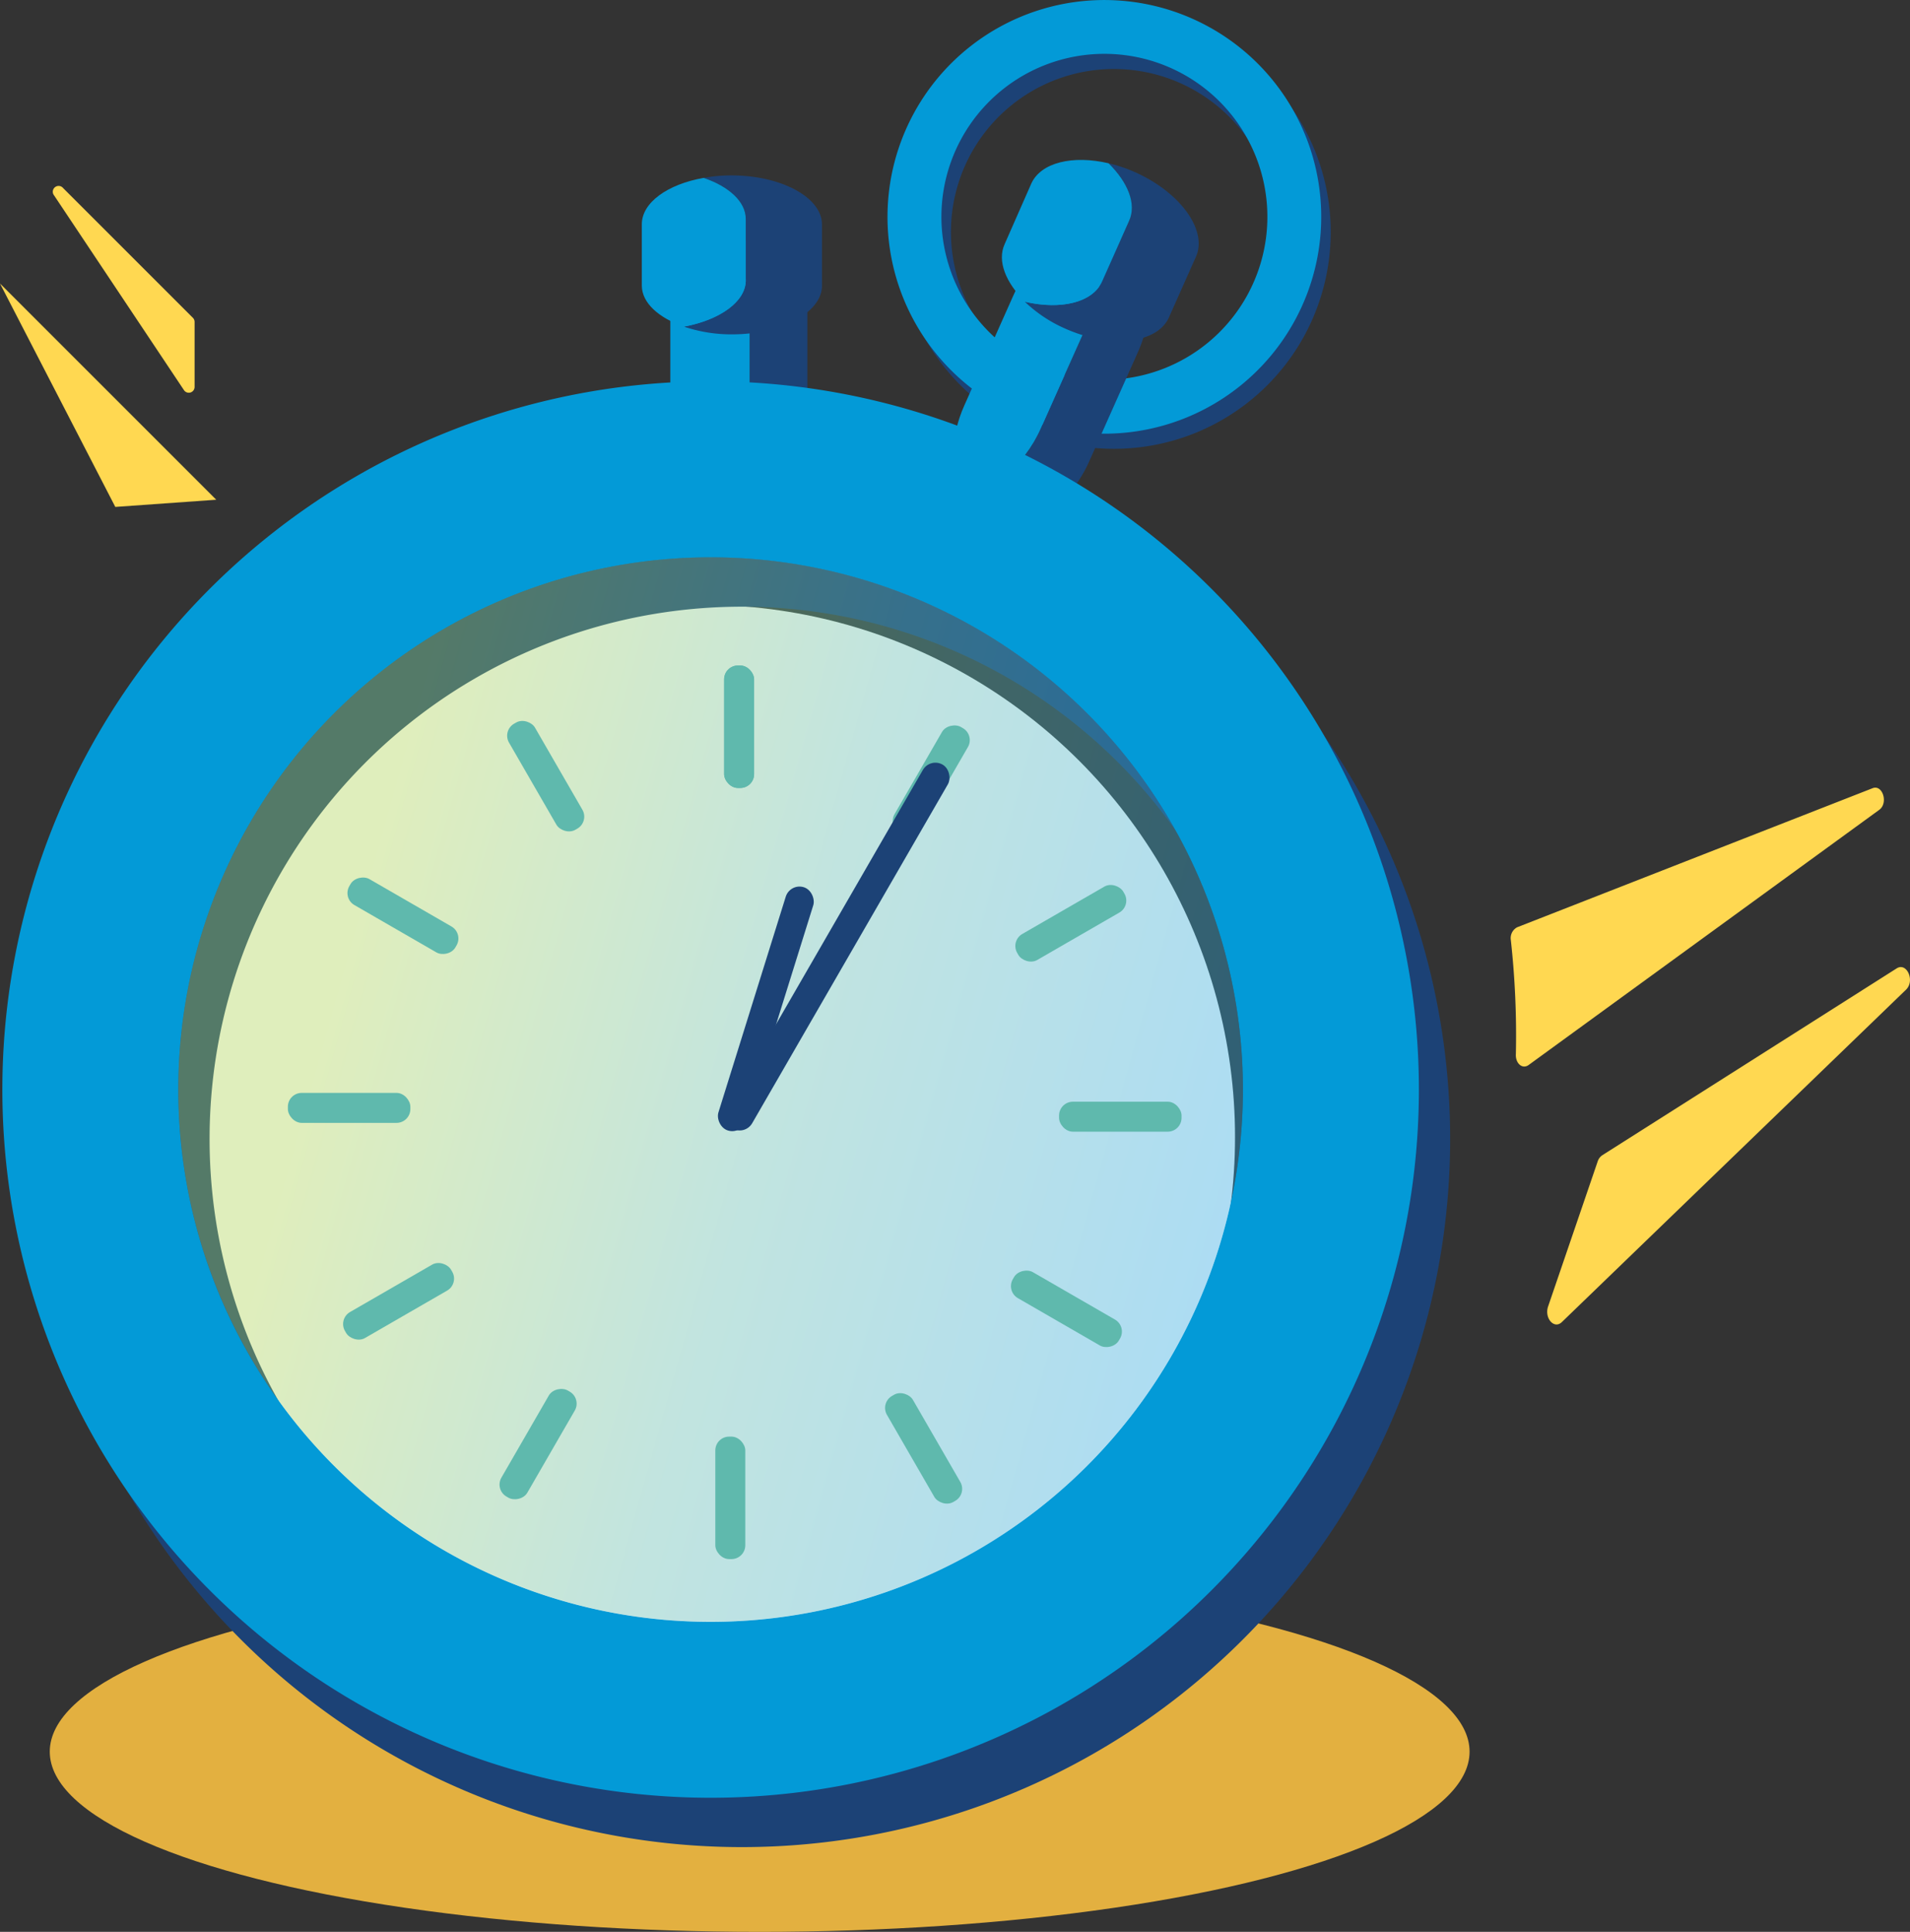 <?xml version="1.0" encoding="UTF-8"?> <svg xmlns="http://www.w3.org/2000/svg" xmlns:xlink="http://www.w3.org/1999/xlink" id="Layer_1" data-name="Layer 1" viewBox="0 0 247.15 250"><rect x="0" y="0" width="247.15" height="250" fill="#333333" stroke="none"/><defs><style>.cls-1{fill:#e3b040;}.cls-2{fill:#1c4276;}.cls-3{fill:#039ad7;}.cls-4{fill:#fff;}.cls-4,.cls-5{isolation:isolate;}.cls-5{opacity:0.39;fill:url(#linear-gradient);}.cls-6{fill:#ffd851;}.cls-7{fill:#5fb9ad;}</style><linearGradient id="linear-gradient" x1="-483.35" y1="436.26" x2="-484.64" y2="437.02" gradientTransform="matrix(76.38, -20.42, -20.42, -76.38, 45984.12, 23610.92)" gradientUnits="userSpaceOnUse"><stop offset="0" stop-color="#2ba5de"></stop><stop offset="0.51" stop-color="#60b9ad"></stop><stop offset="1" stop-color="#add252"></stop></linearGradient></defs><title>ONLINE BIEDEN_TIMES OVER</title><ellipse class="cls-1" cx="98.3" cy="226.68" rx="91.86" ry="23.32"></ellipse><path id="Path_264" data-name="Path 264" class="cls-2" d="M157.54,5.37a28.06,28.06,0,1,0,11.25,38.05A28.07,28.07,0,0,0,157.54,5.37Zm5.13,34.72a21.09,21.09,0,1,1-8.46-28.6h0A21.08,21.08,0,0,1,162.67,40.09Z"></path><path id="Path_265" data-name="Path 265" class="cls-3" d="M156.3,3.41a28.06,28.06,0,1,0,11.25,38.06A28.05,28.05,0,0,0,156.3,3.41Zm5.13,34.73A21.09,21.09,0,1,1,153,9.54h0A21.09,21.09,0,0,1,161.43,38.14Z"></path><path class="cls-2" d="M95.6,31.09a8.62,8.62,0,0,0-2.75.45A8.86,8.86,0,0,1,97,39V50.21a8.89,8.89,0,0,1-6.11,8.42,8.84,8.84,0,0,0,13.58-7.48V40A8.89,8.89,0,0,0,95.6,31.09Z"></path><path class="cls-3" d="M97,50.21V39a8.86,8.86,0,0,0-4.14-7.48A8.88,8.88,0,0,0,86.74,40v11.2a8.88,8.88,0,0,0,4.14,7.48A8.89,8.89,0,0,0,97,50.21Z"></path><path class="cls-2" d="M94.66,22.7a20,20,0,0,0-3.61.32c3.27,1.11,5.45,3.08,5.45,5.31v7.94c0,2.78-3.38,5.14-8,6a19.24,19.24,0,0,0,6.2,1c6.41,0,11.66-2.83,11.66-6.29V29C106.32,25.53,101.07,22.7,94.66,22.7Z"></path><path class="cls-3" d="M96.5,36.27V28.33c0-2.23-2.18-4.2-5.45-5.31-4.66.82-8,3.19-8,6v7.94c0,2.23,2.19,4.19,5.46,5.31C93.12,41.41,96.5,39.05,96.5,36.27Z"></path><path class="cls-2" d="M144.19,30.64a6.58,6.58,0,0,0-2.76-.55c1.37,3,1.33,7.2-.45,11.19l-6.34,14.23c-2.21,5-6.46,8.17-10.35,8.21a7.15,7.15,0,0,0,3.53,3.67c4.45,2,10.35-1.47,13.11-7.66l6.34-14.22C150,39.31,148.64,32.62,144.19,30.64Z"></path><path class="cls-3" d="M134.64,55.51,141,41.28c1.78-4,1.82-8.18.45-11.19-3.89,0-8.14,3.23-10.35,8.21l-6.34,14.22c-1.78,4-1.82,8.19-.45,11.2C128.18,63.68,132.43,60.48,134.64,55.51Z"></path><path class="cls-2" d="M146.89,22.29a18.59,18.59,0,0,0-3.44-1.16c2.49,2.43,3.63,5.26,2.65,7.46l-3.49,7.83c-1.23,2.75-5.36,3.7-10,2.63a18,18,0,0,0,5.24,3.48c5.86,2.61,11.89,1.95,13.41-1.46l3.49-7.84C156.29,29.82,152.74,24.9,146.89,22.29Z"></path><path class="cls-3" d="M142.61,36.42l3.49-7.83c1-2.2-.16-5-2.65-7.46-4.62-1.08-8.75-.12-10,2.62L130,31.59c-1,2.2.16,5,2.65,7.46C137.25,40.12,141.38,39.17,142.61,36.42Z"></path><circle id="Ellipse_2" data-name="Ellipse 2" class="cls-4" cx="90.93" cy="147.15" r="68.88"></circle><path id="Path_264-2" data-name="Path 264" class="cls-2" d="M139.77,66.86a91.65,91.65,0,1,0,36.75,124.29A91.65,91.65,0,0,0,139.77,66.86Zm16.75,113.42a68.88,68.88,0,1,1-27.63-93.41h0A68.89,68.89,0,0,1,156.52,180.28Z"></path><path id="Path_265-2" data-name="Path 265" class="cls-3" d="M135.72,60.47a91.65,91.65,0,1,0,36.76,124.29A91.66,91.66,0,0,0,135.72,60.47Zm16.75,113.42a68.88,68.88,0,1,1-27.63-93.41h0A68.88,68.88,0,0,1,152.47,173.89Z"></path><circle id="Ellipse_2-2" data-name="Ellipse 2" class="cls-5" cx="91.95" cy="140.99" r="68.88"></circle><path class="cls-6" d="M196.15,136.42a112.68,112.68,0,0,0-.65-14.76,1.59,1.59,0,0,1,.81-1.66l46-18c1.3-.51,2.06,1.93.86,2.8l-45.34,33C197,138.43,196.08,137.61,196.15,136.42Z"></path><path class="cls-6" d="M207.33,149.5l38.09-24.18c1.32-.84,2.4,1.61,1.22,2.75l-44.52,43c-1,1-2.31-.47-1.8-2l6.43-18.81A1.52,1.52,0,0,1,207.33,149.5Z"></path><path class="cls-6" d="M25.18,50.06v-8.4a.75.75,0,0,0-.22-.53L8.17,24.34A.75.75,0,0,0,7,25.29L23.8,50.48A.75.75,0,0,0,25.18,50.06Z"></path><polygon class="cls-6" points="27.98 64.67 0 36.69 14.92 65.6 27.98 64.67"></polygon><rect class="cls-7" x="93.7" y="86.12" width="3.88" height="15.85" rx="1.79"></rect><rect class="cls-7" x="112.58" y="99.07" width="15.85" height="3.88" rx="1.79" transform="translate(-27.23 154.87) rotate(-60)"></rect><rect class="cls-7" x="130.64" y="117.54" width="15.85" height="3.88" rx="1.79" transform="translate(-41.18 85.29) rotate(-30)"></rect><rect class="cls-7" x="137.04" y="142.57" width="15.85" height="3.88" rx="1.79"></rect><rect class="cls-7" x="136.06" y="161.45" width="3.88" height="15.85" rx="1.79" transform="translate(-77.69 204.2) rotate(-60)"></rect><rect class="cls-7" x="117.58" y="179.51" width="3.88" height="15.85" rx="1.79" transform="translate(-77.71 84.87) rotate(-30)"></rect><rect class="cls-7" x="92.56" y="185.91" width="3.88" height="15.85" rx="1.79"></rect><rect class="cls-2" x="106.51" y="95.31" width="3.73" height="54.38" rx="1.87" transform="translate(75.77 -37.78) rotate(30)"></rect><rect class="cls-2" x="97.24" y="114.06" width="3.73" height="32.98" rx="1.87" transform="translate(43.38 -23.59) rotate(17.33)"></rect><rect class="cls-7" x="61.7" y="184.93" width="15.85" height="3.88" rx="1.79" transform="translate(-127.02 153.74) rotate(-60)"></rect><rect class="cls-7" x="43.65" y="166.46" width="15.85" height="3.88" rx="1.79" transform="translate(-77.29 48.35) rotate(-30)"></rect><rect class="cls-7" x="37.25" y="141.43" width="15.85" height="3.88" rx="1.79"></rect><rect class="cls-7" x="50.2" y="110.58" width="3.88" height="15.85" rx="1.79" transform="translate(-76.56 104.41) rotate(-60)"></rect><rect class="cls-7" x="68.67" y="92.52" width="3.88" height="15.85" rx="1.79" transform="translate(-40.76 48.76) rotate(-30)"></rect><rect class="cls-7" x="93.7" y="86.12" width="3.88" height="15.85" rx="1.79"></rect></svg> 